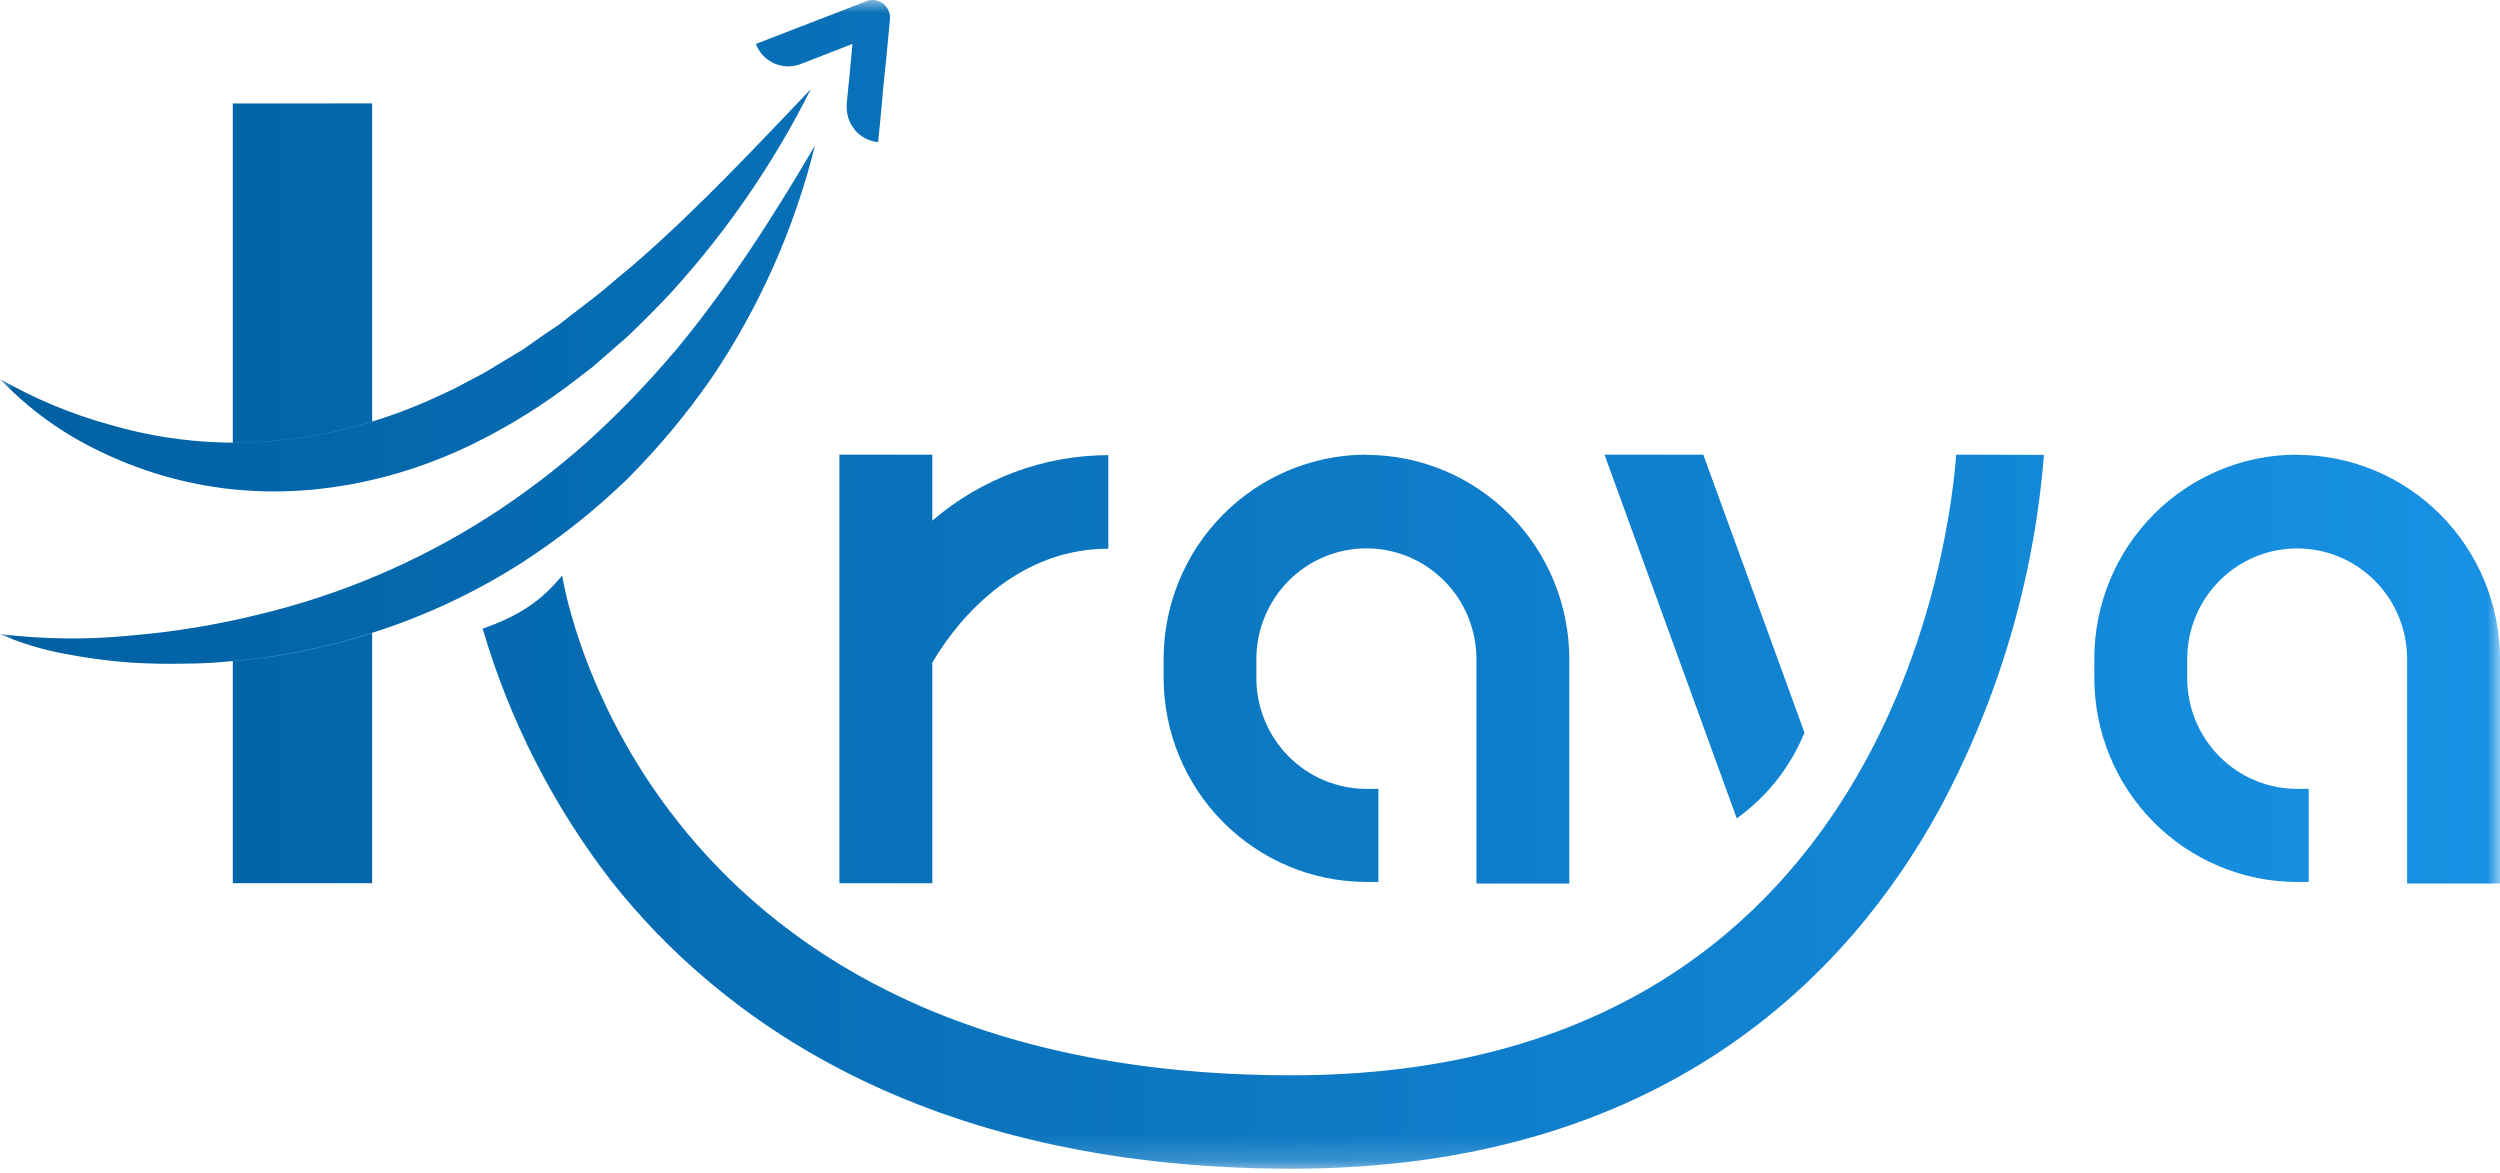 <svg width="98" height="46" viewBox="0 0 98 46" fill="none" xmlns="http://www.w3.org/2000/svg">
<g clip-path="url(#clip0_389_2526)">
<mask id="mask0_389_2526" style="mask-type:luminance" maskUnits="userSpaceOnUse" x="0" y="0" width="98" height="46">
<path d="M98 0H0V45.811H98V0Z" fill="white"/>
</mask>
<g mask="url(#mask0_389_2526)">
<path d="M14.589 4.054V16.521C12.82 17.075 10.978 17.354 9.126 17.347V4.056L14.589 4.054ZM12.781 25.323C12.021 25.502 11.256 25.653 10.487 25.763C10.038 25.831 9.582 25.883 9.126 25.918V34.622H14.589V24.815C13.992 25.008 13.391 25.177 12.781 25.323ZM34.615 0.139C34.522 0.068 34.413 0.023 34.297 0.007C34.181 -0.009 34.064 0.006 33.955 0.05L29.629 1.722C29.693 1.89 29.789 2.044 29.912 2.174C30.034 2.305 30.181 2.41 30.345 2.483C30.508 2.556 30.684 2.596 30.862 2.601C31.041 2.606 31.218 2.575 31.385 2.511L33.417 1.722L33.329 2.663L33.294 3.035L33.254 3.414L33.191 4.077C33.188 4.112 33.188 4.146 33.191 4.181C33.186 4.294 33.2 4.408 33.23 4.517C33.252 4.632 33.291 4.744 33.347 4.846C33.451 5.049 33.603 5.222 33.792 5.349C33.98 5.476 34.197 5.552 34.423 5.571L34.538 4.395L34.573 4.018L34.606 3.635L34.68 2.875L34.723 2.489L34.758 2.113L34.886 0.77C34.898 0.65 34.88 0.529 34.832 0.419C34.785 0.309 34.71 0.213 34.615 0.139ZM25.057 10.184C24.771 10.445 24.46 10.682 24.166 10.934C23.871 11.186 23.579 11.442 23.272 11.675L22.353 12.381L21.9 12.734L21.42 13.054L20.485 13.71L19.507 14.296C19.188 14.5 18.859 14.688 18.52 14.858C18.183 15.027 17.858 15.229 17.515 15.371C16.572 15.829 15.597 16.214 14.596 16.523C12.827 17.077 10.985 17.356 9.133 17.349C9.034 17.349 8.939 17.349 8.843 17.349C7.315 17.317 5.799 17.084 4.331 16.657C2.816 16.24 1.359 15.634 -0.007 14.853C1.122 16.038 2.459 17.004 3.936 17.702C5.434 18.428 7.038 18.91 8.686 19.13C12.014 19.574 15.468 18.894 18.473 17.436C19.965 16.711 21.377 15.829 22.683 14.804L23.177 14.427L23.644 14.025L24.58 13.209C25.171 12.647 25.749 12.066 26.306 11.47C28.487 9.077 30.331 6.393 31.785 3.494C29.563 5.825 27.402 8.128 25.057 10.184ZM36.547 20.409V17.822H32.905V34.624H36.547V25.98C37.183 24.876 39.463 21.51 43.446 21.51V17.841C40.916 17.847 38.471 18.757 36.547 20.409ZM53.565 17.822C51.458 17.825 49.437 18.669 47.947 20.168C46.456 21.667 45.617 23.7 45.614 25.82V26.575C45.617 28.695 46.456 30.727 47.946 32.227C49.437 33.726 51.457 34.569 53.565 34.573H54.033V30.924H53.565C52.422 30.924 51.325 30.467 50.517 29.654C49.708 28.841 49.252 27.739 49.25 26.589V25.834C49.25 25.264 49.362 24.7 49.579 24.174C49.795 23.648 50.113 23.169 50.514 22.767C50.914 22.364 51.389 22.044 51.913 21.826C52.436 21.608 52.997 21.496 53.563 21.496C54.129 21.496 54.69 21.608 55.213 21.826C55.736 22.044 56.212 22.364 56.612 22.767C57.013 23.169 57.331 23.648 57.547 24.174C57.764 24.7 57.876 25.264 57.876 25.834V34.634H61.517V25.834C61.515 23.713 60.677 21.679 59.186 20.179C57.695 18.678 55.674 17.834 53.565 17.831V17.822ZM76.681 17.822C76.487 20.555 74.258 42.152 50.637 42.152C25.461 42.152 22.171 23.401 22.038 22.559C21.214 23.561 20.354 24.14 18.92 24.643C19.978 28.254 21.705 31.631 24.009 34.596C28.069 39.715 35.981 45.814 50.637 45.814C65.235 45.814 72.495 38.162 76.014 31.745C78.334 27.446 79.734 22.707 80.123 17.831L76.681 17.822ZM66.769 17.822H62.897L68.081 32.081C69.263 31.234 70.183 30.069 70.736 28.72L66.769 17.822ZM90.049 17.822C87.94 17.822 85.917 18.664 84.426 20.164C82.935 21.664 82.097 23.698 82.097 25.82V26.575C82.097 28.696 82.935 30.73 84.426 32.23C85.917 33.73 87.94 34.573 90.049 34.573H90.502V30.924H90.049C88.906 30.923 87.81 30.466 87.002 29.653C86.194 28.84 85.74 27.738 85.739 26.589V25.834C85.739 24.684 86.193 23.581 87.001 22.768C87.809 21.955 88.906 21.498 90.049 21.498C91.192 21.498 92.288 21.955 93.097 22.768C93.905 23.581 94.359 24.684 94.359 25.834V34.634H98V25.834C97.998 23.713 97.16 21.679 95.669 20.179C94.179 18.678 92.157 17.834 90.049 17.831V17.822ZM26.406 13.823C25.356 15.06 24.227 16.227 23.027 17.316C21.817 18.394 20.525 19.376 19.163 20.252C16.383 22.031 13.326 23.329 10.12 24.093C8.483 24.498 6.818 24.771 5.138 24.912C3.426 25.084 1.701 25.064 -0.007 24.853C0.797 25.204 1.638 25.462 2.5 25.622C3.37 25.791 4.248 25.909 5.131 25.975C5.833 26.015 6.516 26.034 7.213 26.015C7.844 26.015 8.487 25.98 9.119 25.914C9.586 25.878 10.031 25.827 10.48 25.759C11.249 25.648 12.014 25.497 12.774 25.319C13.384 25.173 13.986 25.003 14.582 24.81C16.655 24.152 18.634 23.225 20.468 22.051C21.945 21.097 23.326 20.001 24.591 18.777C25.808 17.558 26.914 16.233 27.896 14.816C29.769 12.042 31.14 8.958 31.947 5.705C30.26 8.582 28.49 11.332 26.406 13.828V13.823Z" fill="url(#paint0_linear_389_2526)"/>
</g>
</g>
<defs>
<linearGradient id="paint0_linear_389_2526" x1="-0.007" y1="22.908" x2="98" y2="22.908" gradientUnits="userSpaceOnUse">
<stop stop-color="#0060A2"/>
<stop offset="1" stop-color="#1891E4"/>
</linearGradient>
<clipPath id="clip0_389_2526">
<rect width="98" height="46" fill="white"/>
</clipPath>
</defs>
</svg>
